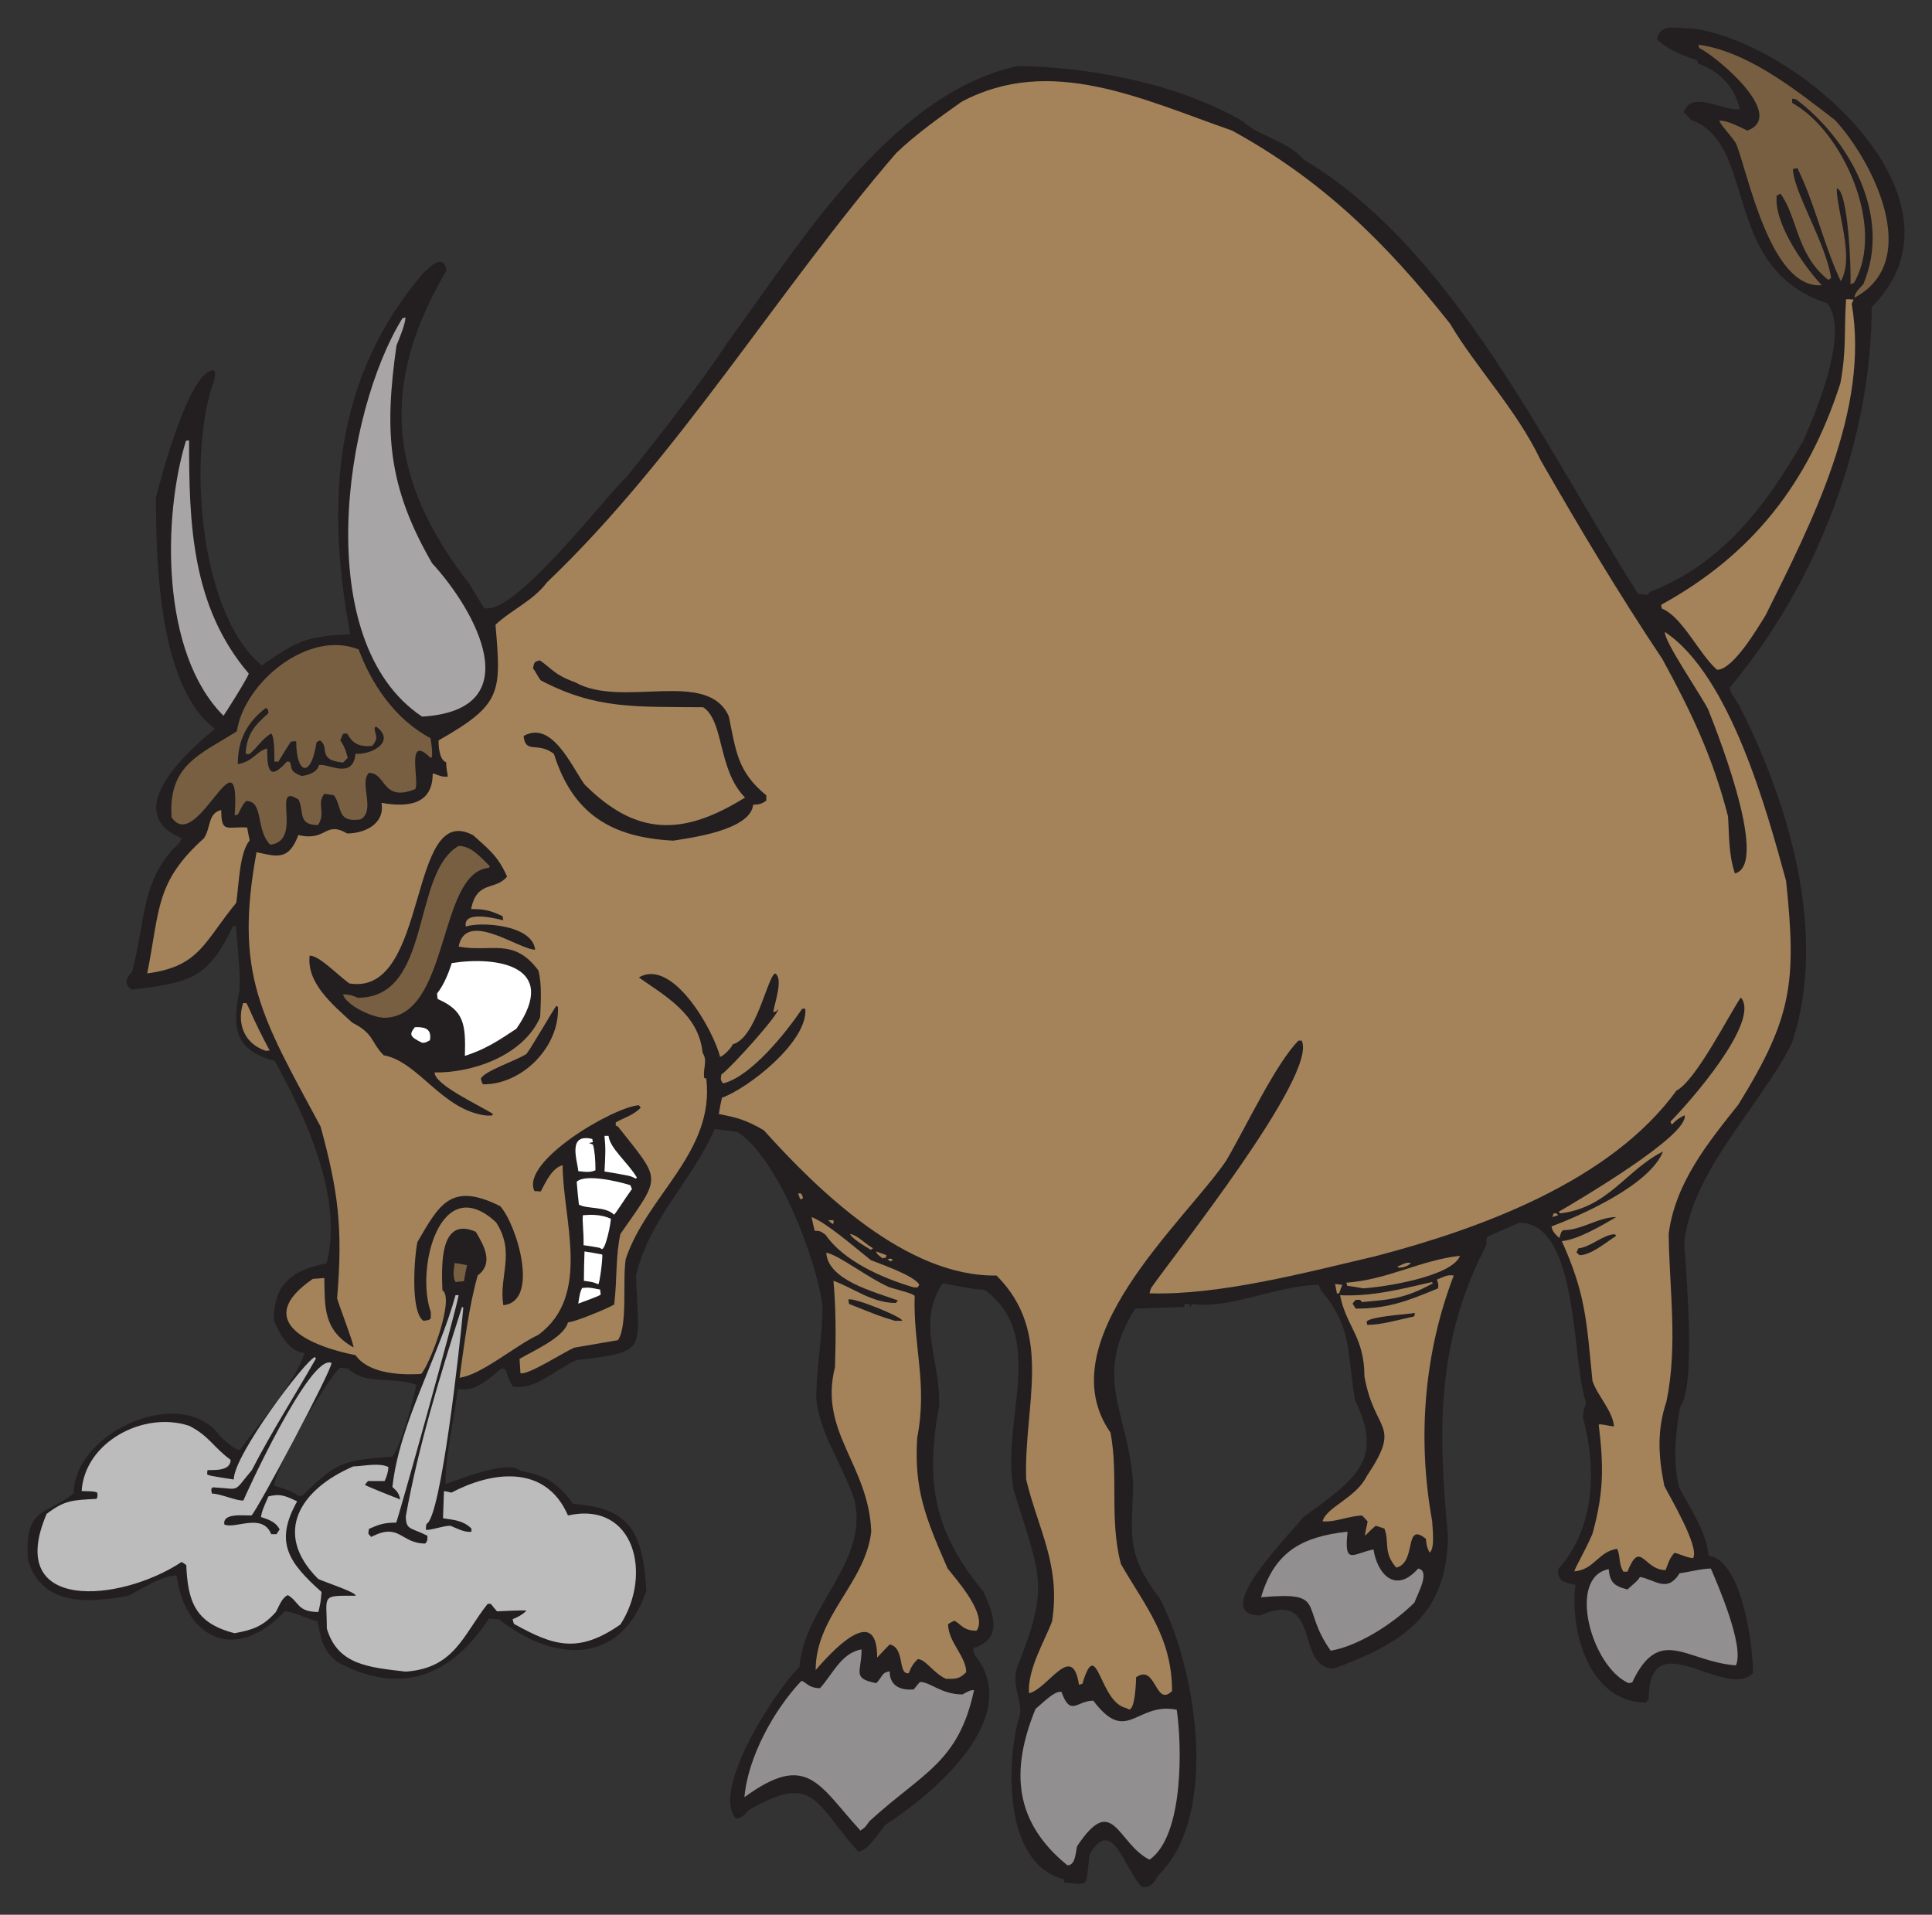 <?xml version="1.0" encoding="UTF-8"?>
<!DOCTYPE svg PUBLIC "-//W3C//DTD SVG 1.1//EN" "http://www.w3.org/Graphics/SVG/1.1/DTD/svg11.dtd">
<svg version="1.1" xmlns="http://www.w3.org/2000/svg" xmlns:xlink="http://www.w3.org/1999/xlink" x="0" y="0" width="280.68" height="278.17" viewBox="0, 0, 280.68, 278.17">
  <rect x="0" y="0" width="280.68" height="278.17" fill="#333333" stroke="none"/>
  <defs>
    <clipPath id="Clip_1">
      <path d="M3.134,274.52 L276.734,274.52 L276.734,3.32 L3.134,3.32 L3.134,274.52 z"/>
    </clipPath>
  </defs>
  <g id="Layer_1">
    <g clip-path="url(#Clip_1)">
      <path d="M165.962,274.168 C163.42,271.944 161.696,263.548 158.293,269.402 C157.658,274.213 158.475,273.851 154.617,273.487 L154.617,273.034 C145.586,270.81 146.403,255.832 147.855,250.205 C149.035,247.391 146.902,245.712 147.719,242.353 C152.53,230.28 151.214,229.282 147.265,216.484 C145.315,206.544 152.302,194.109 143,187.346 C141.82,187.346 141.82,187.346 136.965,186.439 C133.063,192.067 136.739,197.831 136.421,204.365 C134.469,214.94 135.467,222.338 142.91,231.279 C144.407,234.683 145.722,238.088 141.366,239.449 C141.412,239.721 141.458,240.038 141.548,240.356 C149.035,249.524 135.331,260.78 128.661,265.091 C127.527,266.362 126.346,268.631 124.713,269.04 C118.36,261.914 118.27,257.467 108.83,262.958 C108.195,263.593 107.788,264.184 106.879,264.184 C103.294,259.871 112.778,245.44 116.137,242.171 C116.908,233.139 126.119,227.195 124.168,217.981 C122.354,212.672 119.177,208.451 118.588,203.322 C118.588,198.692 119.494,194.109 119.494,189.706 C118.542,182.581 112.915,168.149 107.152,164.472 C106.017,164.291 104.928,164.155 103.84,164.019 C100.345,171.87 94.4,176.953 92.404,185.305 C92.722,196.333 94.4,196.333 83.737,197.603 C80.47,199.101 77.656,202.051 74.479,201.416 C73.936,200.417 73.936,200.417 73.436,198.92 C73.209,198.874 73.027,198.828 72.846,198.828 C70.894,200.417 69.035,202.278 66.493,201.779 C66.04,206.18 64.723,210.947 64.723,215.576 C64.859,215.713 73.708,211.809 75.569,213.67 C79.018,214.351 80.696,215.032 83.282,218.48 C91.45,219.071 93.403,222.428 93.902,231.143 C90.09,242.217 80.288,241.4 72.528,235.274 C72.029,235.228 71.531,235.182 71.03,235.136 C65.586,243.533 58.189,246.392 49.068,241.49 C46.663,239.585 46.708,238.041 46.119,235.545 C44.303,235.092 42.534,234.092 41.354,234.092 C34.048,241.808 26.879,237.86 25.653,228.874 C23.566,228.874 20.344,230.961 18.665,231.824 C12.493,233.003 6.004,233.185 4.053,226.604 C3.554,218.798 6.595,220.25 10.723,216.937 C10.723,208.041 26.515,200.962 32.005,208.678 C32.279,208.904 33.912,210.629 34.865,210.629 C37.541,206.861 43.033,200.689 44.257,196.514 C41.853,196.514 40.355,193.155 39.766,191.795 C39.766,186.439 42.579,184.487 47.434,183.534 C50.021,174.003 44.122,161.704 39.902,154.125 C34.274,152.627 33.775,149.632 34.638,144.594 C35.228,143.414 34.32,135.744 34.274,134.474 C34.093,134.518 33.957,134.564 33.821,134.609 C30.146,142.37 27.422,142.733 19.118,143.777 C17.757,142.869 18.619,141.734 19.209,141.145 C21.205,133.565 20.434,127.665 26.152,122.355 C26.198,122.129 26.288,121.947 26.379,121.766 C17.213,117.952 27.558,108.876 31.235,105.881 C23.021,99.799 22.658,81.326 22.658,72.296 C23.384,69.301 27.65,53.417 31.099,53.825 C31.28,54.278 31.28,54.278 31.143,55.187 C27.241,65.443 28.739,89.045 38.041,96.668 C43.396,92.946 44.485,92.492 50.884,92.129 C47.299,72.976 48.433,54.869 61.546,39.617 C62.319,39.027 64.406,36.531 64.859,39.299 C55.013,56.001 56.465,69.797 68.218,84.866 C68.898,86 69.578,87.136 70.305,88.316 C74.661,89.677 88.32,71.659 90.997,69.345 C95.989,63.037 101.343,56.365 105.699,49.739 C115.955,35.851 129.342,13.52 147.945,9.572 C158.518,9.798 170.951,12.068 180.618,17.65 C182.661,19.692 186.971,20.419 189.421,23.187 C211.293,36.304 224.317,64.806 237.976,86.274 C238.43,86.319 238.885,86.364 239.338,86.41 C239.474,86.228 239.61,86.092 239.791,85.956 C250.274,81.825 256.401,73.656 261.936,64.125 C263.842,59.86 268.743,48.196 265.476,44.065 C249.865,38.983 255.447,20.965 245.691,17.425 C245.328,17.016 244.964,16.654 244.602,16.29 C245.872,12.932 250.364,16.29 252.77,15.836 C251.862,12.205 249.457,10.208 246.643,9.21 C246.598,9.028 246.598,8.892 246.598,8.756 C244.285,8.03 242.152,7.122 240.744,5.715 C241.153,3.265 243.558,4.172 245.827,4.126 C261.391,6.169 287.44,29.088 271.92,44.611 C271.92,63.946 263.932,84.958 251.317,99.844 C251.317,100.615 251.908,101.25 252.543,102.249 C259.758,116.273 265.747,135.789 260.257,151.719 C255.356,161.16 245.872,170.1 244.692,180.448 C244.738,182.899 246.598,201.098 244.057,204.503 C243.466,208.223 242.968,211.809 243.921,216.03 C245.419,218.98 247.869,222.384 248.232,226.015 C252.952,226.604 254.676,238.587 254.676,243.08 C250.637,247.119 239.52,235.41 239.52,246.892 C239.383,247.028 239.248,247.164 239.156,247.345 C230.671,247.345 228.039,236.544 228.901,230.236 C226.95,229.873 226.359,229.645 226.359,227.966 C231.805,221.975 231.941,213.125 229.99,206.045 C229.99,204.729 230.217,204.638 230.443,203.776 C228.311,198.421 229.536,177.634 220.733,177.634 C219.144,178.315 217.556,178.996 216.014,179.722 C215.968,180.085 215.923,180.493 215.923,180.902 C208.708,194.835 208.889,207.542 210.341,222.974 C210.341,234.774 203.489,238.859 193.779,242.399 C188.06,242.399 192.1,230.689 183.069,234.683 C175.083,234.683 188.968,221.386 189.15,220.568 C196.637,215.032 201.266,212.309 196.865,203.459 C195.685,196.741 196.547,192.793 191.872,187.438 C191.782,187.165 191.691,186.893 191.601,186.666 C185.791,186.666 178.578,190.252 173.222,189.435 C173.086,189.616 172.996,189.798 172.904,189.98 L172.904,189.525 C172.633,189.479 172.405,189.435 172.179,189.389 C172.088,189.525 172.043,189.707 171.997,189.889 C169.637,189.934 167.278,190.024 164.918,190.116 C158.611,200.236 163.92,204.911 164.646,215.713 C164.373,223.427 163.648,225.788 168.457,232.187 C173.631,241.808 177.442,263.819 168.14,272.579 C167.596,273.715 167.187,274.168 165.962,274.168 z M43.352,217.3 L43.941,217.3 C48.706,212.534 49.886,212.081 57.01,211.627 C58.281,209.948 60.005,203.548 60.504,201.188 C56.92,199.872 53.107,201.324 50.611,198.828 C50.203,198.784 49.795,198.738 49.387,198.692 C47.072,201.008 39.857,213.442 39.857,215.848 C40.991,216.212 41.99,216.392 43.352,217.3" fill="#231F20"/>
      <path d="M155.072,270.991 C147.267,264.637 146.814,257.149 150.444,248.254 C151.351,247.573 153.166,245.576 154.21,245.802 C155.527,249.478 156.434,247.073 158.838,247.073 C163.739,253.609 165.055,247.209 170.954,248.389 C171.681,253.2 172.089,266.634 167.006,270.175 C162.287,267.814 161.743,260.281 156.479,268.222 C156.252,269.176 156.252,270.991 155.072,270.991" fill="#918F90"/>
      <path d="M124.85,265.772 C118.951,259.328 117.272,254.426 108.152,261.097 C108.65,255.288 112.416,248.435 116.41,244.214 C116.999,244.214 117.363,245.258 119.132,245.258 C120.947,243.262 122.263,240.084 125.167,239.63 C125.167,242.988 123.715,243.805 127.3,244.532 C128.299,243.533 127.981,243.034 129.251,242.807 C129.251,244.713 130.523,245.62 132.746,245.44 C133.018,245.077 133.335,244.713 133.653,244.35 C135.151,244.35 136.74,246.165 139.825,246.165 C140.914,245.576 140.914,245.576 141.504,245.53 C139.28,256.105 133.972,257.557 126.302,264.592 C125.666,265.5 125.666,265.5 124.986,265.954 C124.941,265.862 124.895,265.818 124.85,265.772" fill="#918F90"/>
      <path d="M163.694,248.162 C159.654,247.437 159.428,237.315 157.25,244.623 C157.068,244.668 156.886,244.713 156.751,244.759 C155.798,238.36 152.213,245.44 149.491,245.984 C149.263,242.489 151.759,238.45 152.848,235.546 C154.118,227.331 150.851,222.293 149.082,214.941 C148.718,204.094 153.166,193.701 144.77,185.305 C131.657,185.531 118.77,172.869 110.963,164.201 C108.331,162.658 106.971,162.34 104.429,161.841 C104.565,161.024 104.701,160.252 104.882,159.481 C108.694,158.119 117.407,151.312 116.998,146.545 L116.545,146.545 C114.185,150.04 109.103,156.394 105.064,157.393 C104.52,156.849 104.792,156.485 104.792,156.122 C106.336,154.988 113.232,147.318 113.05,146.591 C112.778,146.954 112.778,146.954 112.325,147.045 C112.597,145.547 113.823,142.098 112.597,141.417 C111.463,141.962 109.829,150.902 106.426,151.719 C106.426,152.037 105.2,153.399 104.611,153.536 C103.658,149.678 97.713,139.103 92.812,142.007 C96.533,144.64 101.525,147.318 102.07,152.945 C102.841,154.125 102.115,155.124 102.296,156.576 C102.388,156.621 102.478,156.667 102.614,156.712 C103.84,167.422 93.992,173.64 90.907,182.899 C90.407,186.031 91.224,192.612 89.772,194.699 C87.64,195.062 85.507,195.426 83.419,195.789 C81.694,196.56 76.84,199.737 75.614,199.51 C75.569,198.784 75.523,198.103 75.478,197.422 C77.203,196.378 81.967,194.336 82.511,192.113 C83.51,192.067 88.139,190.162 89.227,189.525 C89.681,185.849 89.409,182.536 90.136,179.269 C96.171,170.599 96.125,171.735 89.772,163.656 C89.636,163.61 89.545,163.566 89.455,163.52 L89.455,163.065 C90.725,162.34 91.951,162.067 93.085,160.933 C92.994,160.797 92.903,160.661 92.812,160.569 C89.137,160.797 75.523,168.784 77.656,173.051 C77.928,173.051 78.246,173.051 78.563,173.095 C79.29,171.689 80.242,169.647 81.74,169.283 C81.74,177.09 86.006,188.209 78.201,193.928 C74.888,195.471 69.806,199.827 66.766,200.146 C67.491,195.016 68.082,190.024 69.397,185.305 C71.893,183.444 70.123,180.675 69.125,178.951 C63.725,176.591 64.178,184.215 64.27,187.438 C66.13,188.663 62.363,198.421 61.184,199.601 C57.736,199.827 53.424,199.419 51.655,196.877 C44.939,195.562 36.589,191.885 45.438,185.803 C45.983,185.759 46.527,185.713 47.117,185.667 C47.207,189.798 46.89,193.201 51.337,195.743 C51.565,195.607 49.068,189.162 48.977,188.618 C49.84,178.315 49.114,172.96 46.572,163.656 C37.951,147.635 34.003,141.553 37.27,123.807 C40.219,124.443 41.943,125.078 43.351,121.311 C47.48,122.309 47.163,119.178 50.429,121.085 C53.061,121.085 55.966,119.632 55.421,116.636 C59.278,117.317 62.863,116.909 62.863,112.371 C63.362,112.415 64.088,112.96 65.041,112.824 C65.041,112.235 64.859,112.098 64.815,110.737 C63.771,110.419 63.679,108.058 63.725,107.56 C72.891,102.34 72.846,100.706 71.984,90.767 C74.343,88.543 77.429,87.318 79.471,84.595 C98.44,66.532 113.005,42.205 130.201,22.237 C133.151,19.423 136.374,17.153 139.687,14.794 C152.618,7.895 165.96,14.431 178.984,18.968 C191.917,26.049 201.219,35.08 210.658,47.017 C214.47,53.461 220.324,59.498 223.818,66.85 C229.4,76.563 235.026,86.048 241.516,95.76 C245.554,103.158 248.776,109.784 251.044,118.589 C251.226,121.222 251.09,123.989 252.043,126.895 C257.397,125.578 248.548,104.111 248.14,103.022 C247.052,100.888 241.696,93.082 241.878,91.812 C251.408,98.166 256.762,118.045 259.484,127.983 C261.027,142.734 260.347,147.863 252.542,160.479 C248.14,166.016 243.376,171.826 242.423,179.269 C242.513,187.211 243.785,195.426 242.105,203.595 C240.743,207.68 240.879,211.401 241.788,215.849 C242.377,217.12 247.006,224.789 245.962,226.378 C244.827,226.243 243.739,225.606 243.239,225.606 C242.513,226.469 242.423,226.968 241.969,228.102 C238.792,228.102 238.339,223.565 236.433,228.33 L235.843,228.33 C235.117,227.15 235.435,226.015 234.936,225.017 C232.212,225.38 231.623,228.058 228.719,228.284 C228.945,227.513 230.171,225.562 231.351,222.838 C233.029,216.802 232.984,212.944 232.258,206.953 C232.803,206.862 233.438,207.135 234.482,207.226 C234.301,204.957 232.032,202.732 231.351,200.6 C230.488,191.795 230.352,187.982 226.904,180.312 C229.218,180.086 232.485,178.179 234.8,176.818 C232.212,176.818 229.807,178.724 227.085,178.724 C226.812,178.951 226.812,178.951 226.54,179.859 C225.678,179.088 225.496,178.724 225.406,178.179 C229.717,176.546 239.655,172.189 241.606,167.287 C236.296,169.919 233.62,175.501 226.632,176.273 C226.54,176.182 226.495,176.092 226.45,176.047 C229.626,174.186 245.418,164.882 244.737,162.023 C243.739,162.522 243.511,162.748 242.876,163.384 C242.786,163.203 242.74,163.066 242.695,162.93 C245.191,160.434 255.899,148.361 252.905,144.912 C251.316,147.182 246.371,157.03 243.557,158.437 C233.983,171.644 214.969,178.543 199.859,182.491 C189.786,184.851 177.17,188.209 167.006,187.892 C167.052,187.62 167.142,187.347 167.233,187.121 C170.319,182.628 191.556,156.077 189.105,151.175 L188.652,151.175 C185.339,154.488 181.029,163.701 178.124,168.647 C172.089,177.497 152.078,194.88 161.334,208.133 C162.514,214.306 161.153,220.75 162.832,227.195 C166.281,233.231 170.273,237.77 170.273,245.666 C167.823,248.118 167.959,241.628 165.055,243.669 C165.055,243.669 164.965,249.434 163.694,248.162" fill="#A4835B"/>
      <path d="M236.615,244.532 C231.17,242.127 227.63,229.146 233.711,227.966 C233.892,229.781 234.391,230.418 236.434,230.916 C237.977,229.555 237.977,229.555 238.249,229.101 C240.427,229.464 242.196,231.506 244.012,228.557 C245.237,228.421 247.234,227.876 248.549,227.876 C249.548,230.19 253.495,239.268 252.179,241.945 C244.964,241.401 241.108,235.955 237.114,244.441 C236.933,244.441 236.752,244.486 236.615,244.532" fill="#918F90"/>
      <path d="M137.42,243.896 C135.56,243.034 134.47,241.037 133.336,241.037 C132.701,241.672 132.429,242.035 132.02,243.079 C130.386,243.351 131.521,239.357 129.252,238.904 C128.617,239.539 128.027,240.174 127.437,240.809 C127.437,232.55 120.494,240.31 118.498,242.626 C118.498,234.728 125.713,230.008 126.575,222.52 C126.212,212.762 118.906,208.041 121.311,198.602 C121.447,194.109 121.447,190.024 121.084,186.076 C123.898,187.074 126.666,189.298 130.16,189.298 C130.25,189.161 130.342,189.025 130.478,188.935 C126.983,187.663 120.267,185.984 120.041,181.99 C121.946,182.354 126.166,185.713 129.252,187.028 C132.429,187.937 132.429,187.937 132.882,188.254 C132.656,195.651 134.788,200.962 133.246,208.904 C132.792,216.392 134.426,220.432 137.647,227.829 C138.51,229.01 143.637,234.547 141.867,236.907 C139.87,236.907 139.598,235.909 138.646,235.454 C138.328,235.591 138.01,235.773 137.738,235.954 C137.738,238.54 140.369,240.629 140.369,242.942 C139.281,244.032 138.691,243.896 137.42,243.896" fill="#A4835B"/>
      <path d="M58.916,242.852 C53.56,242.217 49.069,241.9 47.481,236.59 C47.481,231.688 46.527,231.824 51.655,231.824 C51.927,231.37 46.708,229.691 46.209,229.373 C39.493,222.656 43.714,216.302 51.337,213.035 C52.608,213.035 55.058,212.444 56.42,213.125 C56.42,213.76 56.192,214.487 55.875,215.168 L53.47,215.168 C53.289,215.35 53.152,215.531 53.017,215.713 C53.198,215.894 56.965,217.391 58.144,217.846 C57.962,216.756 57.373,216.392 57.009,216.03 C58.008,206.771 63.817,196.923 66.176,188.163 L66.629,188.163 C66.085,191.16 57.736,221.067 57.554,221.205 C55.693,221.205 54.968,221.523 53.606,222.112 C53.56,222.34 53.516,222.567 53.516,222.839 C53.652,222.975 53.788,223.111 53.924,223.292 C58.099,221.114 58.189,224.245 61.774,224.245 C62.183,223.837 62.092,223.474 62.092,223.111 C59.687,221.886 58.96,222.34 58.96,220.251 C60.821,209.904 63.998,199.648 67.128,189.844 C67.174,189.889 67.22,189.935 67.31,189.981 C66.811,195.562 64.043,220.614 61.956,221.388 C61.91,221.659 61.865,221.931 61.865,222.204 C62.137,222.476 64.316,221.659 65.404,221.659 C65.994,221.841 67.446,222.703 68.49,222.522 L68.49,222.068 C67.22,220.797 65.632,220.797 64.36,220.57 C64.406,219.253 64.452,217.938 64.498,216.622 C64.86,216.667 65.223,216.757 65.586,216.849 C71.212,213.853 79.2,212.536 82.512,220.162 C92.223,218.029 94.809,228.784 90.136,236.001 C83.964,240.312 80.379,239.088 74.661,235.911 C74.571,235.683 74.525,235.456 74.479,235.23 C75.16,234.957 75.841,234.639 76.477,234.004 C76.34,233.868 72.574,234.094 72.211,234.094 C71.893,233.732 71.576,233.369 71.304,233.005 L70.85,233.005 C67.265,237.499 66.085,242.355 58.916,242.854" fill="#BDBCBC"/>
      <path d="M193.325,239.81 C188.741,233.366 193.007,231.187 183.205,232.05 C185.157,225.423 189.151,223.244 195.775,222.519 C195.231,227.511 196.547,225.696 199.541,225.105 C200.087,228.646 202.718,231.641 206.03,227.875 C207.845,228.238 205.986,231.459 205.486,232.821 C202.537,235.772 197.409,239.129 193.325,239.81" fill="#918F90"/>
      <path d="M34.094,237.272 C28.286,235.819 27.288,232.552 27.06,227.378 C26.834,227.196 26.607,227.06 26.381,226.923 C17.486,232.824 0.605,234.321 6.777,219.934 C9.408,217.937 10.544,217.937 13.992,217.756 C14.265,217.484 14.129,216.939 14.129,216.849 C13.674,216.667 13.674,216.667 11.86,216.621 C12.313,209.496 20.845,204.958 27.469,207.136 C30.373,208.588 31.054,210.313 33.504,212.083 C33.504,213.762 31.1,213.535 30.147,213.58 C30.101,213.762 30.101,213.989 30.101,214.215 C30.465,214.397 30.465,214.397 33.958,214.942 C33.958,211.357 44.486,197.469 45.756,197.152 C45.802,197.196 45.848,197.288 45.892,197.378 C42.898,202.643 39.403,208.089 36.59,213.58 C33.732,216.939 35.138,216.303 30.918,216.076 C30.646,216.349 30.646,216.214 30.782,216.984 C32.007,216.984 34.503,218.119 35.365,217.983 C35.365,217.847 45.075,196.471 48.161,198.013 C48.161,199.193 37.452,219.253 36.544,220.161 C35.41,220.207 32.28,219.752 32.597,221.477 C34.094,222.204 38.133,219.708 39.403,222.885 L40.175,222.885 C40.311,222.658 40.448,222.43 40.629,222.204 C39.993,220.932 38.632,220.661 37.906,220.388 C38.088,219.48 38.088,219.48 38.994,217.392 C40.584,217.03 41.219,217.166 43.17,218.119 C39.813,224.065 41.944,227.015 46.709,231.28 C46.573,232.824 46.573,232.824 46.255,234.185 C43.124,234.185 43.488,232.688 41.808,231.735 C40.901,232.189 40.584,233.278 40.084,234.185 C38.223,236.272 36.771,236.773 34.094,237.272" fill="#BDBCBC"/>
      <path d="M202.853,227.741 C200.902,225.517 201.9,224.065 201.129,222.068 C200.674,221.931 200.267,221.795 199.858,221.659 C199.314,222.113 198.814,222.612 198.315,223.111 C198.315,222.43 198.633,221.613 198.679,221.024 C198.406,220.706 198.134,220.433 197.862,220.161 C195.729,220.297 194.004,221.16 192.144,221.024 C192.642,218.981 197,217.62 198.542,214.488 C203.76,206.682 199.722,208.316 198.224,199.965 C198.224,194.201 195.548,192.657 194.685,188.165 C199.223,188.392 203.488,187.303 208.026,186.259 C208.071,186.305 208.117,186.349 208.162,186.441 C204.123,188.664 201.99,188.801 197.862,189.163 C197.771,189.027 197.68,188.937 197.589,188.845 L196.954,188.845 C196.772,189.027 196.636,189.209 196.5,189.39 C196.636,189.618 196.772,189.844 196.954,190.117 C201.583,190.117 204.351,189.073 208.934,187.166 C208.979,186.531 208.979,186.531 208.752,185.896 C209.523,185.624 210.158,185.125 211.202,185.306 C206.937,196.379 205.848,208.861 208.071,221.024 C208.071,221.795 208.525,224.882 207.708,225.563 C207.209,224.701 207.209,224.11 207.164,223.566 C203.897,220.933 205.893,227.015 202.853,227.741" fill="#A4835B"/>
      <path d="M198.635,192.476 C198.589,192.294 198.543,192.113 198.543,191.976 C199.27,191.25 203.989,190.978 205.577,190.751 C205.532,190.887 205.487,191.068 205.441,191.25 C203.082,191.749 200.767,192.476 198.635,192.476" fill="#231F20"/>
      <path d="M61.502,191.885 C59.551,190.523 60.23,182.308 60.639,180.448 C63.816,175.002 65.494,171.643 72.664,175.229 C75.07,177.861 78.473,189.117 73.118,189.616 C72.438,185.395 74.934,181.991 72.074,177.589 C63.998,170.055 60.322,184.215 62.59,190.615 L62.59,191.522 C62.318,191.795 62.318,191.795 61.502,191.885" fill="#231F20"/>
      <path d="M130.022,191.885 C127.889,191.25 127.889,191.25 123.35,189.435 C123.306,189.207 123.26,188.98 123.26,188.799 C123.895,188.39 131.338,191.431 131.065,191.885 L130.022,191.885" fill="#231F20"/>
      <path d="M84.011,189.389 C84.238,187.891 84.238,187.891 84.556,187.12 C85.554,187.029 85.554,187.029 87.188,187.347 C87.188,187.574 87.232,187.8 87.278,188.027 C87.051,188.255 87.051,188.255 84.011,189.389" fill="#FFFFFF"/>
      <path d="M194.234,187.937 C194.142,187.438 194.052,186.983 193.962,186.529 C194.278,186.575 194.641,186.621 195.005,186.665 C194.823,187.074 194.687,187.482 194.551,187.891 C194.416,187.891 194.324,187.891 194.234,187.937" fill="#A4835B"/>
      <path d="M198.044,187.166 C197.273,187.03 196.502,186.894 195.73,186.803 C195.685,186.622 195.639,186.485 195.593,186.349 C201.539,185.941 206.485,183.036 212.111,182.447 C210.887,185.532 200.676,187.03 198.044,187.166" fill="#A4835B"/>
      <path d="M132.746,187.028 C128.072,185.666 122.491,183.126 119.949,179.404 C118.996,178.677 118.951,178.859 118.361,178.813 C118.179,178.132 118.043,177.451 117.908,176.816 C120.131,177.679 123.897,180.992 126.529,183.08 C127.709,183.579 132.882,185.304 133.563,186.665 C133.472,186.756 133.381,186.892 133.335,187.028 L132.746,187.028" fill="#A4835B"/>
      <path d="M86.915,186.575 C86.144,186.257 86.144,186.257 84.828,186.076 C84.828,184.624 84.873,183.216 84.919,181.809 C85.78,181.946 86.643,182.082 87.505,182.263 C87.55,183.171 87.096,186.529 86.915,186.575" fill="#FFFFFF"/>
      <path d="M66.176,186.257 C65.632,185.167 66.04,184.123 66.04,183.488 C66.629,183.579 67.22,183.669 67.855,183.805 C67.673,184.578 67.537,185.349 67.402,186.121 C66.992,186.165 66.585,186.211 66.176,186.257" fill="#785F42"/>
      <path d="M203.171,184.169 C203.125,184.079 203.08,184.033 203.035,183.988 C203.716,183.761 204.259,183.307 204.986,183.488 C204.441,184.079 203.58,184.169 203.171,184.169" fill="#A4835B"/>
      <path d="M129.386,183.263 C129.205,183.127 129.068,183.036 128.932,182.945 C129.386,182.808 129.386,182.808 129.749,183.036 C129.613,183.081 129.477,183.172 129.386,183.263" fill="#A4835B"/>
      <path d="M128.207,182.807 C127.572,182.308 127.39,182.217 127.299,181.809 C127.798,181.99 128.297,182.172 128.796,182.353 C128.751,182.445 128.706,182.581 128.706,182.717 C128.525,182.717 128.343,182.763 128.207,182.807" fill="#A4835B"/>
      <path d="M229.49,182.354 C229.308,182.218 229.172,182.082 229.036,181.946 C229.127,181.719 229.218,181.537 229.308,181.356 C231.124,181.174 232.939,179.313 234.618,179.313 C234.663,179.359 234.708,179.449 234.8,179.54 C233.392,180.447 231.124,182.354 229.49,182.354" fill="#231F20"/>
      <path d="M126.53,181.583 C125.35,180.856 123.852,179.994 123.489,179.268 C124.579,179.449 125.577,180.629 126.847,181.356 C126.712,181.401 126.62,181.492 126.53,181.583" fill="#A4835B"/>
      <path d="M87.368,181.445 C87.186,181.264 87.186,181.264 84.78,180.901 C84.826,178.813 84.554,177.451 84.69,176.544 C85.916,176.453 87.231,176.408 88.728,177.043 C88.82,177.407 87.957,181.808 87.368,181.445" fill="#FFFFFF"/>
      <path d="M120.947,177.815 C120.721,177.633 120.493,177.452 120.312,177.27 L121.083,177.27 C121.128,177.725 121.128,177.725 120.947,177.815" fill="#A4835B"/>
      <path d="M225.542,176.816 C225.588,176.635 225.633,176.453 225.724,176.271 C226.177,176.271 226.177,176.271 226.359,176.544 C226.087,176.635 225.815,176.726 225.542,176.816" fill="#A4835B"/>
      <path d="M89.183,176.453 C87.958,175.228 85.28,175.682 84.102,175.001 C83.965,173.867 83.874,172.777 83.783,171.688 C84.963,170.508 89.728,171.598 91.589,172.188 C91.634,172.369 91.725,172.551 91.815,172.732 C90.59,174.412 89.32,176.544 89.183,176.453" fill="#FFFFFF"/>
      <path d="M116.228,174.185 C116.138,173.913 116.046,173.64 115.956,173.368 C116.092,173.368 116.228,173.368 116.41,173.414 C116.681,173.958 116.681,173.958 116.545,174.185 L116.228,174.185" fill="#A4835B"/>
      <path d="M92.177,171.143 C91.587,170.825 91.587,170.825 87.821,170.19 C87.957,167.83 88.002,166.786 87.821,165.016 L88.41,165.016 C88.592,166.832 91.224,168.874 92.54,171.099 C92.313,171.235 92.313,171.235 92.177,171.143" fill="#FFFFFF"/>
      <path d="M84.011,170.147 C83.921,168.695 82.331,164.565 86.052,165.472 C86.052,165.608 86.098,165.744 86.144,165.926 C85.917,165.972 85.736,166.017 85.554,166.063 C85.736,166.107 85.917,166.199 86.144,166.289 C86.416,167.288 86.507,168.468 86.507,170.011 C85.599,170.465 84.42,170.147 84.011,170.147" fill="#FFFFFF"/>
      <path d="M70.715,162.068 C64.272,161.388 60.823,154.218 55.741,153.309 C53.881,151.449 54.379,150.178 51.203,148.589 C48.208,145.867 44.533,142.78 44.986,138.832 C46.392,138.832 48.934,141.554 50.75,142.87 C62.456,144.823 59.144,116.139 68.764,121.358 C70.852,123.265 72.348,124.308 73.664,127.349 C71.986,129.437 69.263,127.848 68.446,132.069 C70.079,132.069 71.078,132.161 73.029,133.113 C73.029,133.295 73.075,133.476 73.12,133.703 C71.849,133.385 67.221,132.251 67.675,134.611 C69.717,133.884 77.341,134.293 77.748,137.97 C75.389,137.97 67.675,132.115 66.631,137.515 C71.305,138.423 74.573,136.109 78.203,140.965 C78.747,142.962 78.565,145.412 78.475,147.772 C76.07,153.309 68.719,155.896 63.137,155.805 C63.137,157.621 69.672,160.57 71.623,161.842 C71.577,161.888 71.533,161.978 71.487,162.068 L70.715,162.068" fill="#231F20"/>
      <path d="M70.259,157.529 C70.077,157.483 70.077,157.483 69.851,156.711 C70.395,155.577 74.796,154.171 76.476,153.126 C77.292,152.082 80.605,146.273 80.833,146.137 C80.877,146.183 80.969,146.227 81.059,146.273 C81.331,152.037 75.931,157.529 70.259,157.529" fill="#231F20"/>
      <path d="M63.455,153.761 C63.183,153.671 62.91,153.579 62.684,153.535 C62.638,153.353 62.592,153.217 62.547,153.08 C65.815,151.854 63.183,148.541 61.776,147.634 C61.73,147.361 61.685,147.089 61.685,146.863 C65.089,142.914 69.399,153.761 63.455,153.761" fill="#231F20"/>
      <path d="M67.538,153.398 C67.674,148.723 67.402,146.818 63.59,145.138 C63.544,144.865 63.5,144.594 63.5,144.322 C64.498,143.096 65.223,141.235 65.632,139.919 C72.121,138.875 81.378,140.282 75.025,149.45 C72.303,151.265 70.487,152.445 67.538,153.398" fill="#FFFFFF"/>
      <path d="M38.633,152.672 C35.23,151.536 34.457,148.405 35.32,145.727 L35.773,145.727 C36.091,146.091 36.59,147.77 39.177,152.626 C38.995,152.626 38.815,152.626 38.633,152.672" fill="#A4835B"/>
      <path d="M61.322,151.493 C59.598,150.63 59.371,150.357 60.278,149.223 C61.276,149.223 62.819,149.178 62.456,151.13 C61.775,151.493 61.775,151.493 61.322,151.493" fill="#FFFFFF"/>
      <path d="M55.739,147.863 C53.697,147.726 50.157,145.866 49.84,144.459 C50.429,144.459 51.11,144.549 51.972,144.958 C62.818,144.958 59.732,126.849 66.629,122.901 C68.4,122.901 69.67,124.353 71.168,125.851 C71.122,125.896 71.076,125.986 71.03,126.078 C63.499,126.759 65.45,147.863 55.739,147.863" fill="#785F42"/>
      <path d="M21.388,141.416 C23.249,132.112 22.523,128.163 29.647,121.765 C30.646,120.222 30.191,118.133 32.142,117.68 C32.142,121.129 32.959,120.04 35.909,120.222 C36,120.811 36.136,121.447 36.272,122.083 C34.775,123.898 34.729,128.391 34.321,131.159 C29.648,136.832 29.013,140.418 21.388,141.416" fill="#A4835B"/>
      <path d="M39.266,122.72 C37.088,120.541 38.358,116.366 35.771,116.366 C35.318,116.82 35.318,116.82 34.547,118.363 C34.365,118.363 34.229,118.409 34.092,118.453 C35,105.246 28.602,124.263 24.927,118.726 C24.428,111.147 29.011,109.649 34.411,106.245 C35.454,99.211 44.756,91.404 52.107,94.355 C53.923,99.256 57.281,104.429 62.544,107.244 C62.771,108.741 62.771,108.741 62.771,109.966 C62.681,110.012 62.59,110.058 62.544,110.104 C58.869,106.426 61.002,113.643 60.321,114.641 C55.466,116.593 56.147,112.281 53.605,112.281 C52.107,113.778 54.649,117.728 52.38,119.044 C48.886,119.543 49.793,117.365 48.523,115.549 C48.023,115.458 47.57,115.368 47.116,115.322 C45.936,116.82 47.388,118.045 46.208,119.861 C43.258,119.861 44.213,118.045 43.396,116.185 C39.266,113.461 44.167,122.131 39.266,122.72" fill="#785F42"/>
      <path d="M97.805,122.129 C88.956,121.674 83.239,118.362 80.47,109.512 C78.065,107.696 76.341,109.602 76.069,106.924 C80.153,104.61 82.966,111.191 84.918,113.959 C92.451,121.493 99.211,121.493 108.242,115.865 C104.248,111.872 105.246,104.791 102.161,102.749 C92.314,102.658 86.596,103.067 78.564,98.846 C78.02,98.165 77.747,97.393 77.429,97.121 C77.611,96.259 77.566,96.123 78.428,95.941 C80.289,97.213 80.516,98.029 83.556,99.118 C90.362,102.976 102.796,97.076 105.881,104.066 C106.926,109.012 107.062,112.053 111.327,115.548 L111.327,116.319 C110.51,116.91 110.102,116.864 109.422,116.91 C109.013,120.63 100.345,121.72 97.805,122.129" fill="#231F20"/>
      <path d="M43.805,112.736 C42.126,112.1 42.443,111.692 42.126,110.693 C41.944,110.648 41.808,110.648 41.672,110.648 C39.04,113.643 38.814,111.6 38.814,108.741 C37.271,109.104 36.771,110.648 34.548,111.011 C34.548,107.425 35.909,104.929 38.632,102.842 C38.768,102.978 38.994,102.932 38.994,103.613 C36.999,105.384 35.864,106.608 35.683,109.513 C35.864,109.513 36.045,109.513 36.227,109.559 C37.452,108.561 38.042,107.335 39.403,106.564 C39.903,107.063 39.857,109.559 39.857,110.648 L40.448,110.648 C41.037,109.649 41.626,108.696 42.262,107.744 C42.489,107.698 42.761,107.698 43.034,107.698 C43.034,112.509 45.211,113.144 45.983,107.834 C46.119,107.744 46.301,107.652 46.483,107.562 C47.979,108.561 45.983,110.421 49.84,110.784 C50.067,110.557 50.293,110.33 50.521,110.104 C50.203,108.832 49.886,108.197 49.432,107.562 C49.568,107.244 49.704,106.926 49.84,106.608 C50.022,106.564 50.203,106.564 50.429,106.564 C51.202,107.924 51.973,108.515 54.06,108.379 C55.15,107.107 54.423,106.79 54.423,105.746 C54.469,105.655 54.559,105.61 54.651,105.565 C57.509,107.652 54.196,109.649 51.655,109.513 C51.246,113.326 47.707,110.875 46.347,111.147 C46.074,112.281 44.622,112.645 43.805,112.736" fill="#231F20"/>
      <path d="M61.322,104.111 C45.031,93.264 49.977,59.951 58.462,46.244 C58.6,46.2 58.736,46.154 58.917,46.108 C58.826,47.242 58.1,48.967 57.601,50.193 C55.83,62.674 56.285,70.617 62.774,81.825 C69.081,88.68 77.113,103.157 61.322,104.11" fill="#A7A5A6"/>
      <path d="M32.46,103.976 C23.295,94.808 23.657,74.974 27.016,64.037 C27.152,63.991 27.287,63.991 27.469,63.991 C27.469,75.928 27.787,88.091 36.136,97.849 C36.136,98.257 32.506,104.021 32.46,103.976" fill="#A7A5A6"/>
      <path d="M249.458,97.304 C246.871,95.08 244.421,89.589 241.426,88.408 C241.38,88.227 241.336,88.045 241.336,87.864 C254.54,80.602 262.708,70.255 267.382,55.641 C268.29,50.694 267.881,47.925 268.198,43.478 C268.562,43.478 268.925,43.478 269.288,43.524 C269.197,43.705 269.107,43.931 269.015,44.159 C271.647,59.499 263.252,75.836 256.491,89.408 C255.403,91.133 251.818,97.305 249.458,97.305" fill="#A4835B"/>
      <path d="M269.423,43.25 C269.423,42.479 270.239,41.844 270.693,41.299 C274.959,31.314 268.56,20.15 260.937,14.431 C260.71,14.386 260.528,14.34 260.347,14.34 C260.347,14.521 260.347,14.749 260.392,14.975 C267.562,18.878 274.096,32.948 269.331,41.117 C269.15,41.163 268.969,41.208 268.832,41.299 C268.969,39.12 268.47,27.502 266.836,27.366 C266.836,30.724 269.468,37.395 267.426,40.845 C264.885,35.444 263.659,29.499 261.119,24.415 C260.891,24.461 260.664,24.506 260.484,24.552 C260.484,27.728 265.293,35.354 266.02,40.39 C265.884,40.482 265.747,40.572 265.611,40.664 C260.937,36.942 261.163,31.496 258.668,28.138 C258.487,28.228 258.305,28.319 258.124,28.409 C257.67,32.221 261.754,38.303 264.658,41.435 C257.171,42.025 253.949,25.096 252.224,20.875 C251.408,19.559 250.091,18.333 249.774,17.517 C250.954,17.517 252.314,18.243 253.858,18.969 C259.666,16.791 249.366,8.167 246.87,6.988 C246.824,6.806 246.778,6.624 246.734,6.488 C253.858,7.487 260.62,12.842 266.564,17.427 C271.782,23.009 279.588,37.804 269.423,43.25" fill="#785F42"/>
    </g>
  </g>
</svg>
